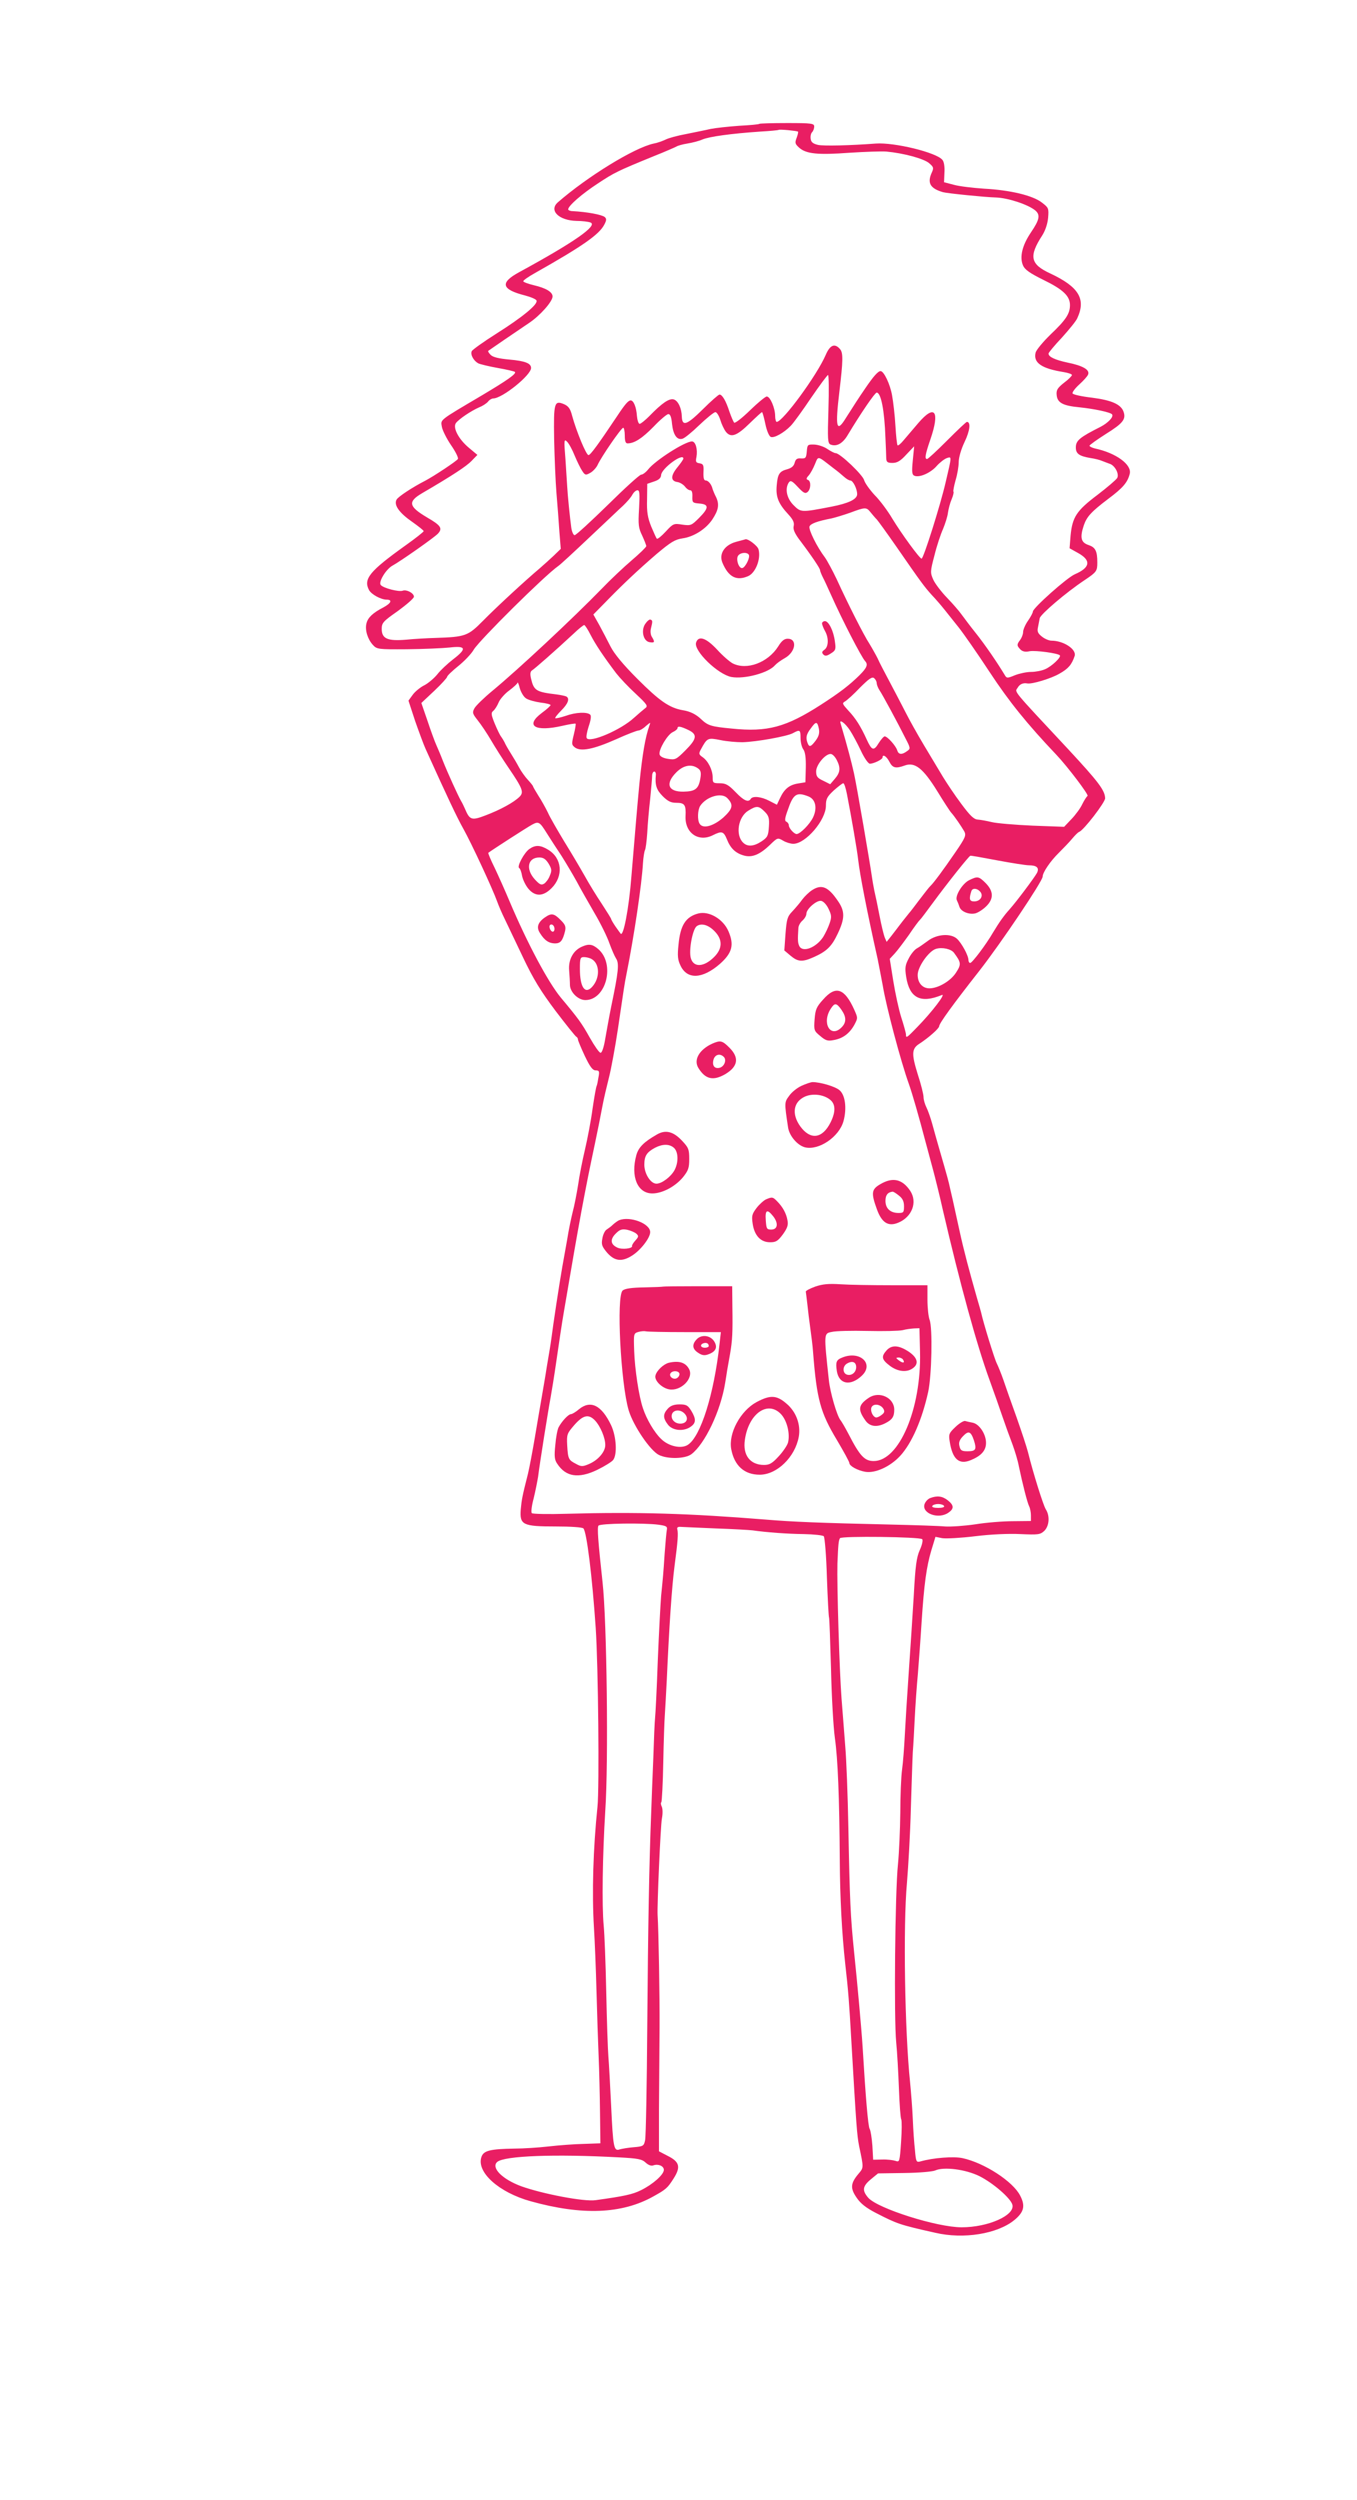 <?xml version="1.0" standalone="no"?>
<!DOCTYPE svg PUBLIC "-//W3C//DTD SVG 20010904//EN"
 "http://www.w3.org/TR/2001/REC-SVG-20010904/DTD/svg10.dtd">
<svg version="1.0" xmlns="http://www.w3.org/2000/svg"
 width="695pt" height="1280pt" viewBox="0 0 695 1280"
 preserveAspectRatio="xMidYMid meet">
<g transform="translate(0,1280) scale(0.1,-0.1)"
fill="#e91e63" stroke="none">
<path d="M3889 12166 c-2 -3 -49 -7 -104 -10 -55 -4 -120 -11 -145 -16 -25 -6
-81 -17 -125 -26 -44 -8 -92 -21 -107 -29 -15 -7 -42 -17 -60 -20 -99 -21
-338 -168 -490 -300 -49 -42 4 -94 95 -96 29 0 60 -4 71 -8 40 -15 -83 -101
-366 -255 -99 -54 -90 -88 32 -119 30 -8 56 -19 58 -26 7 -20 -74 -86 -204
-168 -68 -43 -125 -84 -128 -91 -8 -18 10 -49 33 -62 10 -5 56 -16 101 -24 45
-8 84 -17 87 -20 9 -9 -34 -40 -172 -122 -220 -130 -208 -121 -202 -159 3 -18
24 -60 47 -94 23 -33 39 -65 35 -71 -7 -11 -123 -88 -167 -111 -68 -35 -139
-82 -147 -97 -15 -27 13 -67 79 -113 33 -23 60 -45 60 -48 0 -4 -42 -37 -94
-74 -183 -131 -216 -171 -186 -228 12 -22 61 -49 90 -49 31 0 24 -18 -17 -40
-54 -28 -79 -52 -86 -81 -9 -34 6 -82 33 -111 20 -22 27 -23 173 -22 84 1 182
5 220 9 85 10 89 -6 17 -61 -27 -21 -64 -55 -80 -76 -17 -21 -48 -47 -68 -57
-20 -10 -47 -32 -59 -49 l-21 -29 34 -104 c20 -57 44 -122 54 -144 114 -252
161 -351 193 -408 42 -75 151 -310 173 -372 8 -22 25 -62 39 -90 13 -27 55
-115 93 -195 53 -112 92 -175 167 -275 54 -71 102 -131 107 -133 4 -2 8 -8 8
-14 0 -5 16 -43 35 -84 27 -56 40 -74 56 -74 18 0 20 -5 14 -36 -3 -20 -7 -39
-9 -43 -3 -4 -12 -56 -21 -116 -8 -61 -26 -155 -39 -210 -13 -55 -29 -136 -35
-180 -7 -44 -19 -107 -28 -140 -8 -32 -21 -95 -28 -140 -8 -44 -19 -107 -25
-140 -14 -78 -49 -309 -55 -360 -3 -22 -7 -49 -9 -60 -2 -11 -9 -54 -16 -95
-6 -41 -18 -109 -25 -150 -7 -41 -23 -133 -35 -205 -12 -71 -28 -157 -36 -190
-30 -119 -32 -131 -37 -183 -6 -79 10 -87 180 -87 75 0 136 -4 141 -10 17 -19
45 -245 63 -510 13 -195 19 -818 9 -915 -22 -213 -29 -438 -18 -620 4 -63 10
-209 13 -325 3 -115 8 -266 11 -335 3 -69 6 -197 7 -284 l2 -159 -85 -3 c-47
-1 -128 -7 -180 -13 -52 -6 -131 -11 -175 -11 -123 -2 -158 -10 -169 -42 -28
-78 89 -183 253 -228 263 -73 466 -65 627 25 65 36 73 43 104 92 37 58 31 85
-29 115 l-46 24 0 215 c1 118 2 306 3 419 1 159 -5 499 -10 575 -3 43 15 460
22 495 5 25 4 52 -1 61 -4 9 -6 19 -2 22 3 4 8 96 10 204 2 109 6 218 8 243 2
25 6 106 10 180 12 271 26 478 40 585 17 127 19 164 14 185 -3 10 3 14 16 13
11 -1 92 -4 180 -8 88 -3 174 -8 190 -10 70 -10 176 -18 262 -19 51 -1 97 -6
102 -11 5 -6 13 -100 16 -210 4 -110 9 -203 11 -206 2 -4 6 -121 10 -260 3
-140 12 -301 20 -358 15 -105 23 -304 25 -626 1 -188 11 -377 28 -530 16 -140
20 -196 31 -390 26 -445 29 -486 40 -542 24 -114 24 -110 -4 -143 -40 -48 -42
-73 -9 -121 20 -30 48 -52 98 -78 111 -57 122 -61 305 -102 145 -34 318 -6
405 65 50 41 57 73 30 125 -37 73 -184 168 -295 192 -45 10 -151 2 -217 -17
-20 -5 -22 -1 -27 58 -4 34 -9 106 -11 158 -2 52 -9 138 -14 190 -27 257 -36
801 -16 1020 7 85 17 256 20 380 4 124 8 254 10 290 3 36 7 115 10 175 3 61
10 162 16 225 5 63 14 183 19 265 13 197 25 284 50 368 l21 69 35 -7 c19 -3
95 1 168 10 82 10 172 14 232 11 91 -4 101 -3 122 16 26 25 30 77 8 111 -13
21 -64 183 -91 292 -7 28 -34 109 -59 180 -26 72 -56 157 -67 190 -11 32 -27
71 -34 85 -11 21 -69 208 -80 260 -2 8 -11 40 -20 70 -43 151 -68 245 -91 350
-14 63 -29 133 -34 155 -5 22 -12 51 -15 65 -5 25 -12 52 -55 200 -12 41 -28
99 -36 128 -8 29 -21 66 -29 82 -8 16 -15 40 -15 53 0 14 -13 66 -30 118 -32
103 -31 130 8 155 48 31 102 79 102 90 0 14 67 107 206 284 111 142 324 459
324 482 0 21 39 79 83 122 23 23 54 55 68 72 14 17 30 33 36 35 23 8 133 151
133 172 -1 41 -35 85 -187 249 -296 317 -276 293 -261 317 11 19 28 26 50 22
25 -4 121 25 164 50 46 26 63 46 78 91 10 34 -57 78 -119 78 -12 0 -34 9 -49
21 -20 16 -25 26 -20 47 3 15 7 36 9 47 4 20 135 132 230 195 61 41 65 46 65
90 0 60 -10 78 -46 90 -38 13 -44 38 -23 101 15 44 39 70 125 135 75 56 99 84
110 128 12 47 -70 107 -178 130 -16 4 -28 10 -28 14 0 4 38 31 85 61 85 53
102 74 90 111 -12 39 -60 61 -162 74 -53 6 -98 16 -100 22 -2 6 14 27 35 46
21 19 42 42 45 51 9 24 -27 45 -107 61 -64 14 -96 29 -96 46 0 4 30 41 68 81
37 41 73 85 79 99 46 99 9 161 -138 230 -102 47 -111 87 -41 195 16 25 27 59
30 90 4 49 2 52 -32 78 -46 36 -162 64 -296 71 -58 4 -127 12 -155 20 l-50 13
2 49 c2 28 -2 56 -10 65 -29 38 -246 91 -342 84 -132 -10 -266 -13 -295 -7
-26 6 -36 14 -38 31 -2 13 1 28 7 34 6 6 11 19 11 29 0 16 -12 18 -138 18 -76
0 -141 -2 -143 -4z m198 -40 c2 -2 -1 -16 -7 -32 -10 -26 -8 -31 14 -51 36
-31 95 -37 258 -25 79 5 163 8 188 6 87 -8 191 -36 218 -59 24 -20 25 -25 14
-49 -24 -53 -8 -81 58 -100 21 -6 219 -26 270 -27 62 -2 166 -36 203 -67 26
-23 21 -47 -23 -112 -44 -65 -59 -125 -41 -168 9 -22 34 -40 105 -75 101 -49
136 -83 136 -129 0 -44 -21 -76 -99 -150 -39 -38 -73 -79 -77 -93 -13 -52 30
-82 144 -100 23 -4 42 -10 42 -15 0 -5 -18 -23 -41 -40 -34 -27 -40 -38 -37
-64 4 -38 32 -53 114 -61 78 -8 164 -26 170 -37 8 -13 -21 -43 -59 -63 -107
-54 -127 -70 -127 -106 0 -32 17 -44 75 -54 22 -3 49 -10 60 -15 11 -4 28 -11
37 -14 28 -8 51 -52 40 -73 -6 -10 -52 -49 -103 -88 -106 -80 -127 -113 -136
-208 l-5 -64 43 -24 c69 -38 63 -75 -16 -109 -40 -17 -215 -173 -215 -191 0
-6 -11 -27 -25 -47 -14 -20 -25 -46 -25 -57 0 -12 -7 -30 -15 -41 -18 -24 -18
-29 1 -49 11 -11 26 -14 48 -9 31 5 143 -10 154 -21 9 -9 -42 -57 -75 -71 -18
-8 -50 -14 -72 -14 -23 0 -60 -8 -83 -17 -39 -16 -42 -16 -52 1 -39 65 -101
155 -147 213 -30 37 -63 82 -75 98 -12 17 -45 55 -74 85 -29 30 -61 72 -70 92
-16 36 -16 42 6 125 12 49 32 109 44 135 11 27 23 64 25 83 3 20 11 51 19 69
8 19 12 37 9 39 -2 3 3 29 11 58 9 29 16 71 16 92 0 24 12 66 30 104 28 58 33
103 12 103 -4 0 -49 -43 -101 -95 -52 -52 -98 -95 -103 -95 -13 0 -10 22 17
100 50 146 23 183 -62 84 -26 -31 -60 -70 -75 -88 -14 -17 -28 -29 -31 -26 -3
3 -8 48 -11 100 -3 53 -11 122 -17 155 -10 58 -42 125 -59 125 -13 0 -36 -26
-77 -86 -37 -54 -53 -79 -102 -156 -47 -76 -54 -47 -32 137 19 159 20 199 3
218 -27 31 -51 21 -73 -30 -44 -103 -220 -343 -251 -343 -4 0 -8 14 -8 30 0
40 -25 100 -43 100 -7 0 -46 -32 -86 -71 -40 -39 -76 -67 -81 -63 -4 5 -15 30
-24 56 -18 56 -37 88 -51 88 -5 0 -44 -34 -86 -76 -81 -80 -105 -89 -107 -37
-1 43 -19 81 -41 88 -23 7 -60 -18 -125 -85 -22 -22 -44 -40 -50 -40 -6 0 -12
19 -14 41 -3 45 -17 79 -32 79 -12 0 -30 -21 -67 -77 -99 -148 -139 -203 -149
-203 -12 0 -62 122 -84 202 -9 36 -19 49 -42 59 -49 20 -53 8 -50 -179 2 -92
7 -216 12 -277 5 -60 12 -149 15 -198 l7 -87 -34 -33 c-18 -17 -51 -47 -73
-66 -77 -65 -220 -197 -290 -268 -78 -79 -90 -84 -245 -89 -41 -1 -109 -5
-150 -9 -95 -8 -125 5 -125 55 0 31 7 39 83 92 45 33 82 65 82 73 0 18 -37 38
-57 31 -19 -8 -100 13 -113 29 -13 15 27 81 60 99 45 25 217 146 233 164 25
27 15 42 -56 83 -94 56 -100 80 -25 124 156 91 227 138 253 165 l30 31 -43 36
c-53 44 -84 103 -67 127 16 21 77 62 118 80 18 7 38 20 46 29 7 10 20 17 27
17 46 0 194 119 194 156 0 24 -31 36 -110 43 -55 5 -85 12 -97 24 -9 9 -15 18
-12 21 5 4 141 97 208 142 56 37 121 110 121 136 0 23 -33 43 -97 58 -29 7
-53 16 -53 20 0 5 26 23 58 41 243 137 331 198 357 249 12 23 12 30 2 39 -15
12 -90 26 -164 30 -13 0 -23 5 -23 9 0 18 70 79 151 132 85 56 98 63 289 141
58 23 110 46 115 49 6 4 30 11 55 15 25 4 60 13 78 21 37 15 147 30 292 40 52
3 96 7 98 9 4 4 95 -5 99 -9z m156 -1421 c-5 -155 -4 -175 11 -181 30 -12 61
5 86 46 69 115 141 220 150 220 22 0 40 -90 45 -234 2 -44 4 -91 4 -103 1 -19
7 -23 32 -23 24 0 41 10 71 43 l40 42 -7 -72 c-6 -61 -4 -74 9 -79 26 -10 83
15 114 51 16 18 40 36 52 40 25 8 25 11 -7 -125 -25 -110 -113 -390 -123 -390
-10 0 -104 129 -150 205 -23 39 -63 93 -90 120 -26 28 -50 62 -54 76 -6 27
-124 139 -146 139 -7 0 -25 10 -42 21 -17 12 -47 22 -67 23 -35 1 -36 0 -39
-36 -3 -33 -6 -36 -29 -35 -21 2 -28 -4 -33 -22 -4 -17 -16 -27 -37 -33 -41
-11 -50 -24 -55 -84 -5 -58 8 -92 60 -148 24 -26 31 -42 27 -59 -4 -16 4 -35
27 -67 66 -87 108 -150 108 -159 0 -5 7 -22 15 -38 8 -15 26 -55 41 -88 57
-128 155 -318 175 -340 16 -17 9 -34 -29 -72 -52 -51 -100 -88 -196 -150 -180
-116 -275 -142 -458 -123 -106 10 -122 15 -157 48 -26 25 -56 40 -94 46 -69
12 -120 48 -232 160 -75 75 -119 129 -138 166 -15 30 -41 79 -57 109 l-31 55
58 59 c91 94 171 169 265 250 75 63 95 75 135 81 56 8 118 47 151 96 32 48 37
77 20 114 -9 17 -16 36 -18 41 -5 24 -22 45 -35 45 -10 0 -13 12 -12 43 2 36
-1 42 -20 45 -19 3 -21 8 -16 32 7 39 -4 80 -23 80 -36 0 -188 -97 -225 -144
-11 -14 -27 -26 -35 -26 -8 0 -85 -70 -171 -155 -87 -85 -163 -155 -170 -155
-6 0 -14 17 -17 38 -7 51 -19 170 -21 212 -1 19 -5 82 -9 140 -8 97 -7 104 8
89 9 -8 27 -41 39 -71 13 -31 30 -66 39 -79 14 -22 18 -23 41 -10 13 7 30 25
37 39 18 41 122 192 132 192 4 0 8 -18 8 -40 0 -28 4 -40 14 -40 35 0 74 25
133 85 34 36 69 65 76 65 10 0 16 -16 19 -51 6 -56 26 -84 54 -75 11 3 50 35
87 71 38 36 74 65 81 65 7 0 18 -18 25 -39 6 -21 19 -49 29 -62 26 -32 56 -21
124 46 31 30 58 55 61 55 2 0 10 -27 17 -61 7 -34 19 -63 28 -66 17 -7 67 21
102 57 14 14 61 79 104 143 44 64 83 117 87 117 4 0 5 -79 2 -175z m-743 -253
c0 -4 -14 -24 -31 -45 -35 -43 -35 -70 1 -75 13 -2 30 -13 38 -23 7 -10 19
-19 27 -19 8 0 12 -11 11 -32 -1 -31 1 -33 37 -36 49 -4 48 -23 -3 -74 -38
-38 -42 -40 -85 -34 -44 7 -47 6 -85 -35 -22 -24 -42 -40 -46 -37 -3 3 -16 32
-29 63 -18 45 -23 74 -21 138 l1 80 35 12 c25 8 35 18 36 33 2 34 114 116 114
84z m766 -47 c22 -16 48 -38 58 -47 11 -10 25 -18 31 -18 14 0 35 -43 35 -70
0 -26 -44 -47 -132 -64 -155 -30 -156 -30 -194 8 -35 35 -45 84 -24 116 9 12
16 9 46 -23 29 -31 38 -36 50 -26 17 14 19 56 2 62 -10 3 -9 9 4 23 9 10 23
36 32 58 18 43 11 44 92 -19z m-993 -209 c-5 -83 -3 -99 16 -138 11 -24 21
-49 21 -54 0 -5 -34 -38 -75 -73 -41 -35 -110 -100 -153 -145 -150 -154 -423
-409 -558 -521 -45 -37 -87 -78 -94 -91 -12 -22 -10 -28 16 -61 17 -21 48 -67
69 -103 21 -36 61 -99 89 -140 73 -107 80 -126 57 -149 -29 -29 -99 -67 -173
-95 -73 -28 -82 -25 -107 34 -6 14 -15 32 -20 40 -14 24 -70 147 -92 203 -11
29 -27 66 -34 82 -8 17 -28 72 -45 123 l-32 93 66 62 c36 34 66 67 66 72 1 6
26 30 57 55 30 24 67 62 80 85 31 50 364 380 432 427 13 9 84 75 159 146 76
71 153 145 173 163 20 19 42 44 48 57 7 12 18 22 26 22 11 0 12 -18 8 -94z
m1185 -18 c9 -11 24 -29 33 -38 8 -9 52 -70 98 -136 128 -185 145 -208 184
-251 21 -22 50 -56 65 -75 15 -19 47 -59 71 -89 24 -30 96 -133 159 -229 100
-152 192 -266 343 -425 55 -58 167 -205 159 -210 -5 -3 -17 -22 -27 -42 -9
-20 -34 -54 -55 -76 l-38 -40 -162 6 c-90 4 -183 12 -208 18 -25 6 -57 12 -72
13 -20 1 -39 19 -85 81 -33 44 -75 107 -95 140 -20 33 -63 105 -96 160 -33 55
-76 132 -95 170 -20 39 -56 108 -81 155 -25 47 -53 100 -61 119 -9 18 -28 52
-42 75 -29 44 -110 204 -168 331 -21 44 -48 94 -60 111 -41 54 -85 143 -79
159 6 14 40 27 113 41 18 4 61 17 95 29 78 29 83 29 104 3z m-1433 -629 c25
-48 63 -106 131 -196 18 -23 62 -70 99 -104 62 -58 65 -64 48 -76 -10 -8 -35
-29 -56 -48 -67 -62 -226 -130 -242 -104 -4 5 1 32 10 60 11 32 14 54 8 60
-15 15 -74 13 -126 -6 -27 -9 -51 -14 -53 -12 -3 2 11 20 31 40 34 34 44 60
26 71 -5 3 -29 8 -52 11 -103 12 -115 20 -129 80 -6 25 -4 37 5 43 12 7 114
96 214 189 25 24 49 43 53 43 4 0 19 -23 33 -51z m1465 -246 c0 -7 6 -24 14
-36 18 -27 96 -172 133 -246 27 -52 27 -54 8 -67 -26 -19 -43 -18 -50 5 -7 23
-50 71 -64 71 -5 0 -19 -16 -31 -35 -25 -41 -35 -38 -61 19 -31 68 -57 109
-94 148 -31 34 -33 38 -17 47 9 5 44 36 76 70 46 46 63 58 73 49 7 -6 13 -17
13 -25z m-1795 -79 c12 -8 46 -17 74 -21 28 -3 51 -9 51 -13 0 -3 -20 -22 -45
-40 -88 -66 -35 -98 105 -66 35 8 66 13 68 11 2 -2 -2 -27 -9 -55 -12 -49 -12
-53 6 -67 30 -22 95 -9 210 42 55 25 107 45 115 45 7 0 25 10 38 23 24 20 25
21 18 2 -21 -58 -36 -147 -51 -295 -14 -147 -19 -213 -41 -475 -13 -168 -42
-317 -56 -294 -2 2 -13 18 -26 36 -12 18 -22 35 -22 38 0 3 -22 38 -48 78 -27
40 -66 104 -87 142 -22 39 -68 117 -104 175 -35 58 -74 125 -85 150 -12 25
-34 64 -49 87 -15 24 -27 45 -27 47 0 3 -12 18 -26 33 -14 15 -35 44 -45 63
-10 19 -30 53 -44 75 -14 22 -28 47 -31 55 -4 8 -12 21 -17 28 -6 7 -21 38
-33 67 -19 47 -20 56 -7 66 8 7 20 26 27 43 7 17 32 45 54 61 23 17 42 35 43
40 0 6 6 -7 11 -28 6 -21 20 -45 33 -53z m1658 -163 c14 -21 39 -68 56 -104
17 -37 38 -67 46 -67 20 0 65 22 65 32 0 19 21 6 35 -22 17 -32 32 -36 79 -19
52 19 94 -15 166 -131 33 -54 66 -105 73 -112 17 -19 51 -69 66 -95 10 -20 5
-32 -45 -105 -63 -92 -112 -158 -128 -173 -6 -5 -31 -37 -56 -70 -25 -33 -49
-65 -55 -71 -5 -6 -21 -26 -35 -44 -14 -18 -37 -49 -52 -68 l-27 -34 -10 23
c-5 13 -17 62 -26 109 -9 47 -21 105 -27 130 -5 25 -11 59 -13 75 -10 71 -76
456 -91 525 -14 62 -31 128 -69 257 -8 24 24 1 48 -36z m-159 8 c4 -22 0 -38
-16 -60 -25 -33 -33 -36 -42 -13 -10 27 -7 44 16 74 27 38 34 38 42 -1z m-669
-6 c48 -23 45 -45 -15 -105 -47 -47 -52 -49 -89 -43 -26 4 -41 13 -43 23 -5
25 41 102 68 114 13 6 24 15 24 20 0 12 15 10 55 -9z m575 -41 c0 -21 6 -47
14 -58 10 -13 14 -44 13 -94 l-2 -75 -37 -6 c-45 -7 -71 -28 -93 -75 l-16 -34
-39 20 c-42 22 -85 26 -95 10 -12 -20 -36 -9 -78 35 -36 37 -50 45 -80 45 -35
0 -37 2 -37 30 0 38 -23 84 -52 104 -19 13 -20 18 -9 38 33 61 35 62 101 49
33 -7 84 -11 112 -11 73 2 228 30 258 46 37 20 40 18 40 -24z m185 -112 c21
-41 19 -64 -9 -97 l-24 -28 -36 18 c-30 14 -36 22 -36 48 0 33 46 89 74 89 9
0 22 -13 31 -30z m-710 -44 c14 -10 17 -21 12 -51 -9 -54 -26 -67 -87 -68 -79
-1 -94 41 -36 99 37 37 78 44 111 20z m-216 -33 c-5 -52 3 -77 35 -109 26 -26
42 -34 69 -34 44 0 51 -10 48 -70 -3 -85 67 -133 140 -96 46 23 55 20 72 -21
18 -46 44 -71 87 -83 42 -12 82 5 134 55 38 37 39 37 67 21 15 -9 38 -16 52
-16 63 0 167 121 167 195 0 35 6 46 40 78 23 20 44 37 49 37 5 0 13 -26 19
-57 23 -119 51 -280 57 -333 9 -78 44 -260 100 -510 7 -36 19 -96 26 -135 18
-109 92 -388 134 -505 17 -47 53 -173 85 -295 10 -38 28 -104 39 -145 11 -41
34 -133 50 -205 87 -375 173 -689 239 -870 22 -60 52 -146 67 -190 15 -44 38
-107 51 -141 12 -33 27 -82 32 -110 19 -91 44 -189 53 -206 5 -10 9 -31 9 -46
l0 -29 -92 -1 c-51 0 -138 -7 -193 -16 -55 -8 -125 -13 -155 -11 -30 3 -158 7
-285 10 -355 8 -500 14 -630 25 -395 32 -661 40 -1022 30 -94 -3 -175 -1 -179
3 -5 4 -1 38 9 75 9 37 19 87 23 112 8 67 53 348 64 405 5 28 19 113 30 190
11 77 28 192 39 255 76 449 107 616 158 855 14 66 31 152 38 190 7 39 23 105
34 149 11 43 32 156 46 250 32 216 32 221 44 281 39 195 78 458 84 566 2 31 7
60 10 66 4 6 9 46 12 90 2 43 9 121 15 173 5 52 10 105 10 118 0 12 5 22 11
22 5 0 9 -8 8 -17z m783 -111 c35 -15 45 -59 22 -107 -16 -34 -66 -85 -84 -85
-13 0 -40 30 -40 45 0 7 -6 15 -12 18 -10 3 -9 17 6 58 29 85 45 96 108 71z
m-418 -7 c34 -35 30 -55 -20 -101 -51 -44 -104 -59 -121 -31 -12 19 -10 70 3
91 32 48 108 70 138 41z m192 -70 c21 -21 25 -33 22 -77 -3 -47 -7 -55 -37
-75 -40 -27 -73 -29 -95 -7 -41 40 -25 133 27 164 42 26 53 25 83 -5z m-1116
-110 c19 -30 53 -83 76 -117 22 -35 56 -92 76 -128 19 -36 61 -110 93 -165 32
-54 66 -124 76 -154 11 -30 26 -65 34 -78 17 -25 13 -66 -25 -248 -10 -49 -23
-123 -30 -162 -7 -44 -17 -73 -24 -73 -7 0 -31 35 -55 77 -42 75 -57 96 -149
206 -65 79 -171 277 -262 492 -23 55 -58 133 -77 173 -20 40 -34 74 -32 76 23
17 198 130 224 144 33 18 39 15 75 -43z m2309 -140 c74 -14 146 -25 160 -25
41 0 55 -13 42 -39 -15 -27 -106 -148 -140 -186 -28 -31 -52 -64 -85 -119 -36
-62 -107 -156 -117 -156 -5 0 -9 7 -9 15 0 23 -35 87 -59 109 -32 29 -103 24
-149 -11 -20 -15 -46 -33 -57 -39 -11 -6 -30 -29 -41 -51 -18 -34 -20 -48 -13
-94 17 -109 74 -138 183 -93 22 9 -49 -85 -125 -163 -55 -57 -59 -60 -59 -39
0 7 -11 47 -24 87 -13 41 -31 125 -41 187 l-18 113 25 27 c14 15 47 59 74 97
26 39 51 72 55 75 4 3 35 44 70 92 76 103 182 236 189 237 3 1 65 -10 139 -24z
m-223 -473 c37 -50 38 -59 10 -102 -28 -43 -90 -79 -135 -80 -37 0 -61 28 -61
69 0 41 56 121 93 133 32 10 78 0 93 -20z m-1513 -2928 c41 -6 46 -9 42 -28
-2 -11 -7 -66 -11 -121 -7 -107 -8 -115 -18 -215 -3 -36 -11 -184 -17 -330 -5
-146 -12 -278 -14 -295 -2 -16 -6 -109 -9 -205 -4 -96 -9 -224 -11 -285 -10
-250 -16 -570 -20 -1090 -2 -302 -7 -564 -11 -582 -6 -29 -9 -32 -58 -36 -28
-2 -61 -8 -72 -11 -30 -11 -34 8 -44 224 -5 102 -11 214 -14 250 -3 36 -8 184
-11 330 -3 146 -9 299 -13 340 -10 106 -6 361 8 590 17 249 8 973 -14 1170
-23 212 -28 278 -21 289 7 12 232 15 308 5z m1350 -74 c5 -4 0 -29 -12 -55
-17 -38 -23 -82 -31 -233 -6 -103 -18 -281 -26 -397 -8 -115 -17 -259 -20
-320 -3 -60 -9 -139 -14 -175 -5 -36 -9 -135 -9 -220 -1 -85 -6 -204 -12 -265
-15 -141 -21 -792 -9 -911 5 -50 11 -157 14 -238 3 -80 8 -151 12 -157 3 -6 3
-58 -1 -115 -7 -102 -8 -104 -28 -97 -12 4 -43 8 -68 7 l-47 -1 -4 72 c-3 39
-9 78 -14 86 -8 12 -21 167 -36 419 -5 83 -27 327 -44 490 -18 176 -22 262
-29 635 -3 160 -10 346 -16 415 -5 69 -14 179 -19 245 -11 146 -24 580 -21
690 4 101 6 118 13 130 8 12 408 7 421 -5z m-1553 -3165 c97 -5 118 -9 137
-27 14 -13 29 -18 39 -14 25 9 54 -3 54 -23 0 -24 -56 -74 -117 -104 -44 -22
-88 -31 -232 -51 -59 -9 -272 32 -381 71 -98 36 -157 96 -123 125 38 31 294
41 623 23z m1846 -96 c70 -35 159 -112 169 -146 15 -54 -123 -116 -260 -116
-126 0 -429 96 -478 151 -32 37 -30 58 11 93 l39 32 134 2 c77 1 145 7 159 13
43 20 155 6 226 -29z"/>
<path d="M3770 10026 c-59 -16 -89 -61 -70 -107 31 -74 73 -95 133 -68 37 17
65 88 52 136 -4 18 -54 56 -67 52 -2 -1 -23 -6 -48 -13z m65 -66 c8 -13 -16
-62 -32 -68 -19 -6 -36 47 -22 64 13 16 45 18 54 4z"/>
<path d="M3304 9605 c-22 -34 -9 -89 24 -93 25 -4 27 1 11 27 -7 10 -9 30 -5
44 9 37 9 41 -3 45 -5 2 -17 -8 -27 -23z"/>
<path d="M4210 9608 c1 -7 7 -24 15 -38 20 -35 19 -80 -2 -96 -14 -10 -15 -15
-6 -25 9 -9 18 -8 39 6 24 15 26 21 20 61 -7 55 -32 104 -51 104 -8 0 -15 -6
-15 -12z"/>
<path d="M3565 9510 c-13 -42 112 -163 181 -176 67 -12 191 21 224 61 7 8 30
25 50 36 55 31 65 99 14 99 -17 0 -31 -11 -48 -39 -53 -84 -162 -124 -234 -87
-15 8 -51 39 -79 70 -57 61 -96 74 -108 36z"/>
<path d="M4158 8242 c-14 -9 -37 -31 -49 -47 -12 -17 -35 -44 -51 -61 -26 -27
-29 -40 -35 -115 l-6 -85 32 -27 c38 -32 61 -33 119 -7 67 30 92 55 123 121
36 76 37 113 2 164 -51 76 -85 90 -135 57z m85 -94 c16 -33 17 -43 6 -75 -7
-21 -22 -52 -33 -70 -37 -56 -107 -82 -123 -45 -7 16 -8 30 -4 90 0 12 10 30
21 39 11 10 20 25 20 35 0 24 51 69 75 66 12 -2 28 -19 38 -40z"/>
<path d="M3575 8123 c-63 -17 -91 -60 -100 -160 -6 -56 -4 -77 10 -106 34 -73
112 -70 202 8 63 56 74 97 44 167 -27 63 -100 106 -156 91z m88 -94 c38 -41
37 -85 -4 -127 -53 -54 -107 -57 -121 -7 -11 40 9 147 30 163 24 18 62 7 95
-29z"/>
<path d="M4216 7683 c-35 -38 -40 -52 -44 -102 -4 -55 -3 -59 29 -85 27 -23
38 -27 68 -21 47 8 81 33 106 77 19 36 19 36 0 79 -50 110 -95 125 -159 52z
m93 -52 c26 -37 27 -65 1 -91 -57 -57 -103 23 -55 96 20 31 29 30 54 -5z"/>
<path d="M3648 7457 c-67 -31 -97 -83 -71 -125 36 -58 76 -67 138 -31 65 39
72 84 21 135 -37 37 -46 39 -88 21z m59 -68 c15 -15 4 -47 -19 -55 -27 -8 -42
9 -34 40 7 27 33 35 53 15z"/>
<path d="M4105 7241 c-22 -10 -51 -33 -63 -51 -25 -33 -25 -35 -6 -161 6 -44
48 -93 87 -103 71 -17 175 54 197 134 18 66 9 135 -21 159 -22 19 -99 41 -137
41 -9 0 -35 -9 -57 -19z m145 -70 c30 -23 31 -62 4 -117 -42 -84 -103 -92
-155 -21 -46 64 -36 126 24 153 39 17 93 11 127 -15z"/>
<path d="M3365 6992 c-67 -38 -95 -66 -106 -106 -30 -110 6 -196 82 -196 51 0
117 35 157 83 27 34 32 47 32 93 0 50 -4 59 -37 94 -45 48 -85 57 -128 32z
m87 -69 c22 -20 24 -73 3 -113 -18 -34 -65 -70 -93 -70 -30 0 -62 51 -62 97 0
45 12 64 55 87 39 20 74 20 97 -1z"/>
<path d="M4508 6737 c-45 -26 -47 -45 -17 -128 25 -69 58 -90 109 -69 71 29
100 105 62 163 -41 61 -90 72 -154 34z m96 -58 c19 -15 26 -30 26 -55 0 -31
-3 -34 -28 -34 -42 0 -67 23 -67 62 0 29 11 44 36 47 4 1 18 -8 33 -20z"/>
<path d="M3924 6660 c-12 -5 -34 -25 -49 -44 -24 -32 -26 -41 -20 -82 9 -60
41 -94 89 -94 30 0 40 6 66 41 23 32 28 48 23 72 -6 35 -24 68 -54 98 -21 21
-24 22 -55 9z m36 -87 c28 -36 23 -68 -10 -68 -23 0 -25 4 -28 48 -4 53 7 59
38 20z"/>
<path d="M3171 6553 c-7 -3 -21 -13 -31 -22 -9 -9 -24 -20 -33 -26 -9 -5 -19
-26 -22 -46 -6 -31 -2 -41 25 -73 38 -43 75 -47 126 -15 44 27 94 91 94 121 0
44 -103 83 -159 61z m88 -69 c13 -12 12 -16 -5 -35 -10 -11 -18 -24 -17 -28 5
-13 -52 -20 -76 -8 -35 17 -37 42 -7 72 20 20 31 24 58 19 18 -4 39 -13 47
-20z"/>
<path d="M4175 6213 c-27 -10 -49 -21 -48 -26 1 -4 4 -33 8 -65 3 -31 10 -86
15 -122 5 -36 12 -90 14 -120 19 -245 38 -312 122 -452 35 -59 64 -112 64
-118 0 -15 41 -38 81 -45 51 -9 128 26 179 81 60 65 113 187 144 329 18 84 23
327 7 368 -6 16 -11 62 -11 103 l0 74 -182 0 c-101 0 -219 2 -263 5 -61 4 -92
1 -130 -12z m537 -335 c7 -290 -107 -558 -237 -558 -47 0 -71 25 -130 140 -16
30 -34 62 -41 70 -18 24 -52 139 -59 205 -26 241 -26 238 15 246 19 5 102 7
183 5 81 -2 162 0 180 4 18 5 44 8 59 9 l27 1 3 -122z"/>
<path d="M4542 5888 c-30 -33 -27 -48 15 -80 42 -32 91 -36 122 -10 27 22 19
51 -22 80 -52 35 -88 38 -115 10z m83 -49 c11 -17 0 -20 -21 -4 -17 13 -17 14
-2 15 9 0 20 -5 23 -11z"/>
<path d="M4314 5850 c-31 -12 -35 -23 -28 -70 11 -67 69 -78 127 -24 66 61 -8
131 -99 94z m71 -49 c0 -28 -25 -47 -49 -38 -21 8 -21 43 2 56 27 16 47 8 47
-18z"/>
<path d="M4450 5644 c-54 -36 -58 -60 -18 -116 22 -32 59 -37 103 -14 35 18
45 33 45 69 0 61 -76 97 -130 61z m74 -56 c8 -14 6 -21 -9 -32 -11 -9 -24 -14
-29 -13 -17 5 -29 34 -23 51 9 22 46 18 61 -6z"/>
<path d="M3396 6213 c-1 -1 -44 -3 -96 -4 -65 -1 -100 -6 -111 -16 -33 -28
-10 -477 31 -614 24 -79 110 -206 155 -228 45 -22 134 -20 166 4 69 52 150
221 173 365 3 19 8 47 10 63 3 15 9 53 15 85 12 70 14 109 12 242 l-1 105
-176 0 c-97 0 -177 -1 -178 -2z m111 -233 l185 0 -7 -62 c-28 -255 -96 -472
-162 -515 -34 -22 -99 -8 -138 31 -34 33 -73 99 -92 156 -21 61 -42 202 -45
294 -3 88 -3 90 22 97 14 4 31 5 38 3 8 -2 97 -4 199 -4z"/>
<path d="M3567 5942 c-24 -26 -21 -49 9 -68 19 -13 32 -15 51 -8 40 14 50 37
30 68 -21 31 -66 35 -90 8z m63 -33 c0 -5 -9 -9 -20 -9 -22 0 -27 16 -7 23 15
5 27 -1 27 -14z"/>
<path d="M3425 5823 c-27 -7 -62 -40 -68 -65 -7 -25 32 -64 70 -71 60 -11 128
57 102 104 -18 34 -52 44 -104 32z m55 -58 c0 -9 -7 -18 -16 -22 -18 -7 -39
11 -30 26 11 17 46 13 46 -4z"/>
<path d="M3420 5588 c-25 -28 -25 -48 1 -82 24 -31 81 -36 117 -10 27 19 28
39 2 82 -17 27 -25 32 -59 32 -28 0 -46 -6 -61 -22z m85 -24 c22 -22 15 -48
-13 -52 -28 -4 -52 14 -52 38 0 31 40 39 65 14z"/>
<path d="M3875 5622 c-83 -45 -145 -160 -130 -241 16 -85 67 -131 146 -131 88
0 181 90 200 194 11 62 -13 128 -63 170 -51 44 -83 45 -153 8z m125 -62 c31
-33 47 -100 36 -145 -4 -15 -25 -46 -48 -71 -33 -36 -47 -44 -75 -44 -71 0
-110 50 -98 129 19 134 117 203 185 131z"/>
<path d="M2965 5585 c-16 -14 -35 -25 -41 -25 -13 0 -47 -37 -63 -67 -6 -11
-14 -53 -17 -92 -6 -56 -4 -75 10 -95 44 -67 108 -77 203 -32 37 18 75 41 83
51 22 27 17 121 -10 178 -49 103 -105 131 -165 82z m83 -58 c27 -29 52 -88 52
-125 0 -35 -37 -78 -85 -98 -31 -13 -39 -13 -64 1 -39 20 -42 25 -46 95 -3 57
-1 61 37 105 45 51 73 57 106 22z"/>
<path d="M4894 5495 c-34 -32 -36 -38 -30 -75 14 -91 48 -121 109 -95 53 22
77 49 77 88 0 44 -33 95 -67 103 -15 3 -34 7 -40 9 -7 2 -29 -11 -49 -30z m94
-69 c15 -47 10 -56 -33 -56 -29 0 -36 4 -41 26 -5 18 0 32 17 50 29 31 41 27
57 -20z"/>
<path d="M4763 5130 c-12 -5 -24 -19 -28 -31 -15 -48 73 -79 123 -43 29 20 28
38 -4 63 -28 22 -55 25 -91 11z m72 -40 c4 -6 -8 -10 -30 -10 -22 0 -34 4 -30
10 3 6 17 10 30 10 13 0 27 -4 30 -10z"/>
<path d="M2712 8454 c-27 -18 -66 -91 -53 -98 5 -3 12 -21 15 -41 4 -19 18
-48 32 -65 35 -41 75 -41 119 3 62 62 54 154 -18 197 -39 24 -65 25 -95 4z
m98 -76 c16 -27 17 -35 6 -61 -6 -17 -20 -35 -29 -41 -15 -9 -23 -5 -48 22
-48 53 -36 112 23 112 21 0 33 -8 48 -32z"/>
<path d="M2792 8104 c-38 -26 -46 -52 -26 -82 24 -38 45 -51 76 -52 29 0 40
14 52 63 5 23 1 34 -23 57 -33 34 -47 36 -79 14z m48 -60 c0 -8 -4 -14 -9 -14
-11 0 -22 26 -14 34 9 9 23 -3 23 -20z"/>
<path d="M2982 7954 c-46 -19 -72 -67 -67 -123 2 -25 4 -59 4 -74 1 -37 42
-77 79 -77 107 0 154 185 66 261 -29 25 -48 28 -82 13z m48 -64 c42 -23 44
-97 3 -142 -37 -41 -63 -2 -63 92 0 54 2 60 21 60 11 0 29 -4 39 -10z"/>
<path d="M4964 8294 c-35 -17 -75 -82 -63 -104 4 -8 10 -23 13 -33 8 -24 49
-41 82 -33 14 4 39 20 55 36 39 38 38 77 -2 118 -36 36 -42 37 -85 16z m57
-60 c17 -21 0 -49 -32 -49 -24 0 -27 13 -14 53 6 17 30 15 46 -4z"/>
</g>
</svg>

